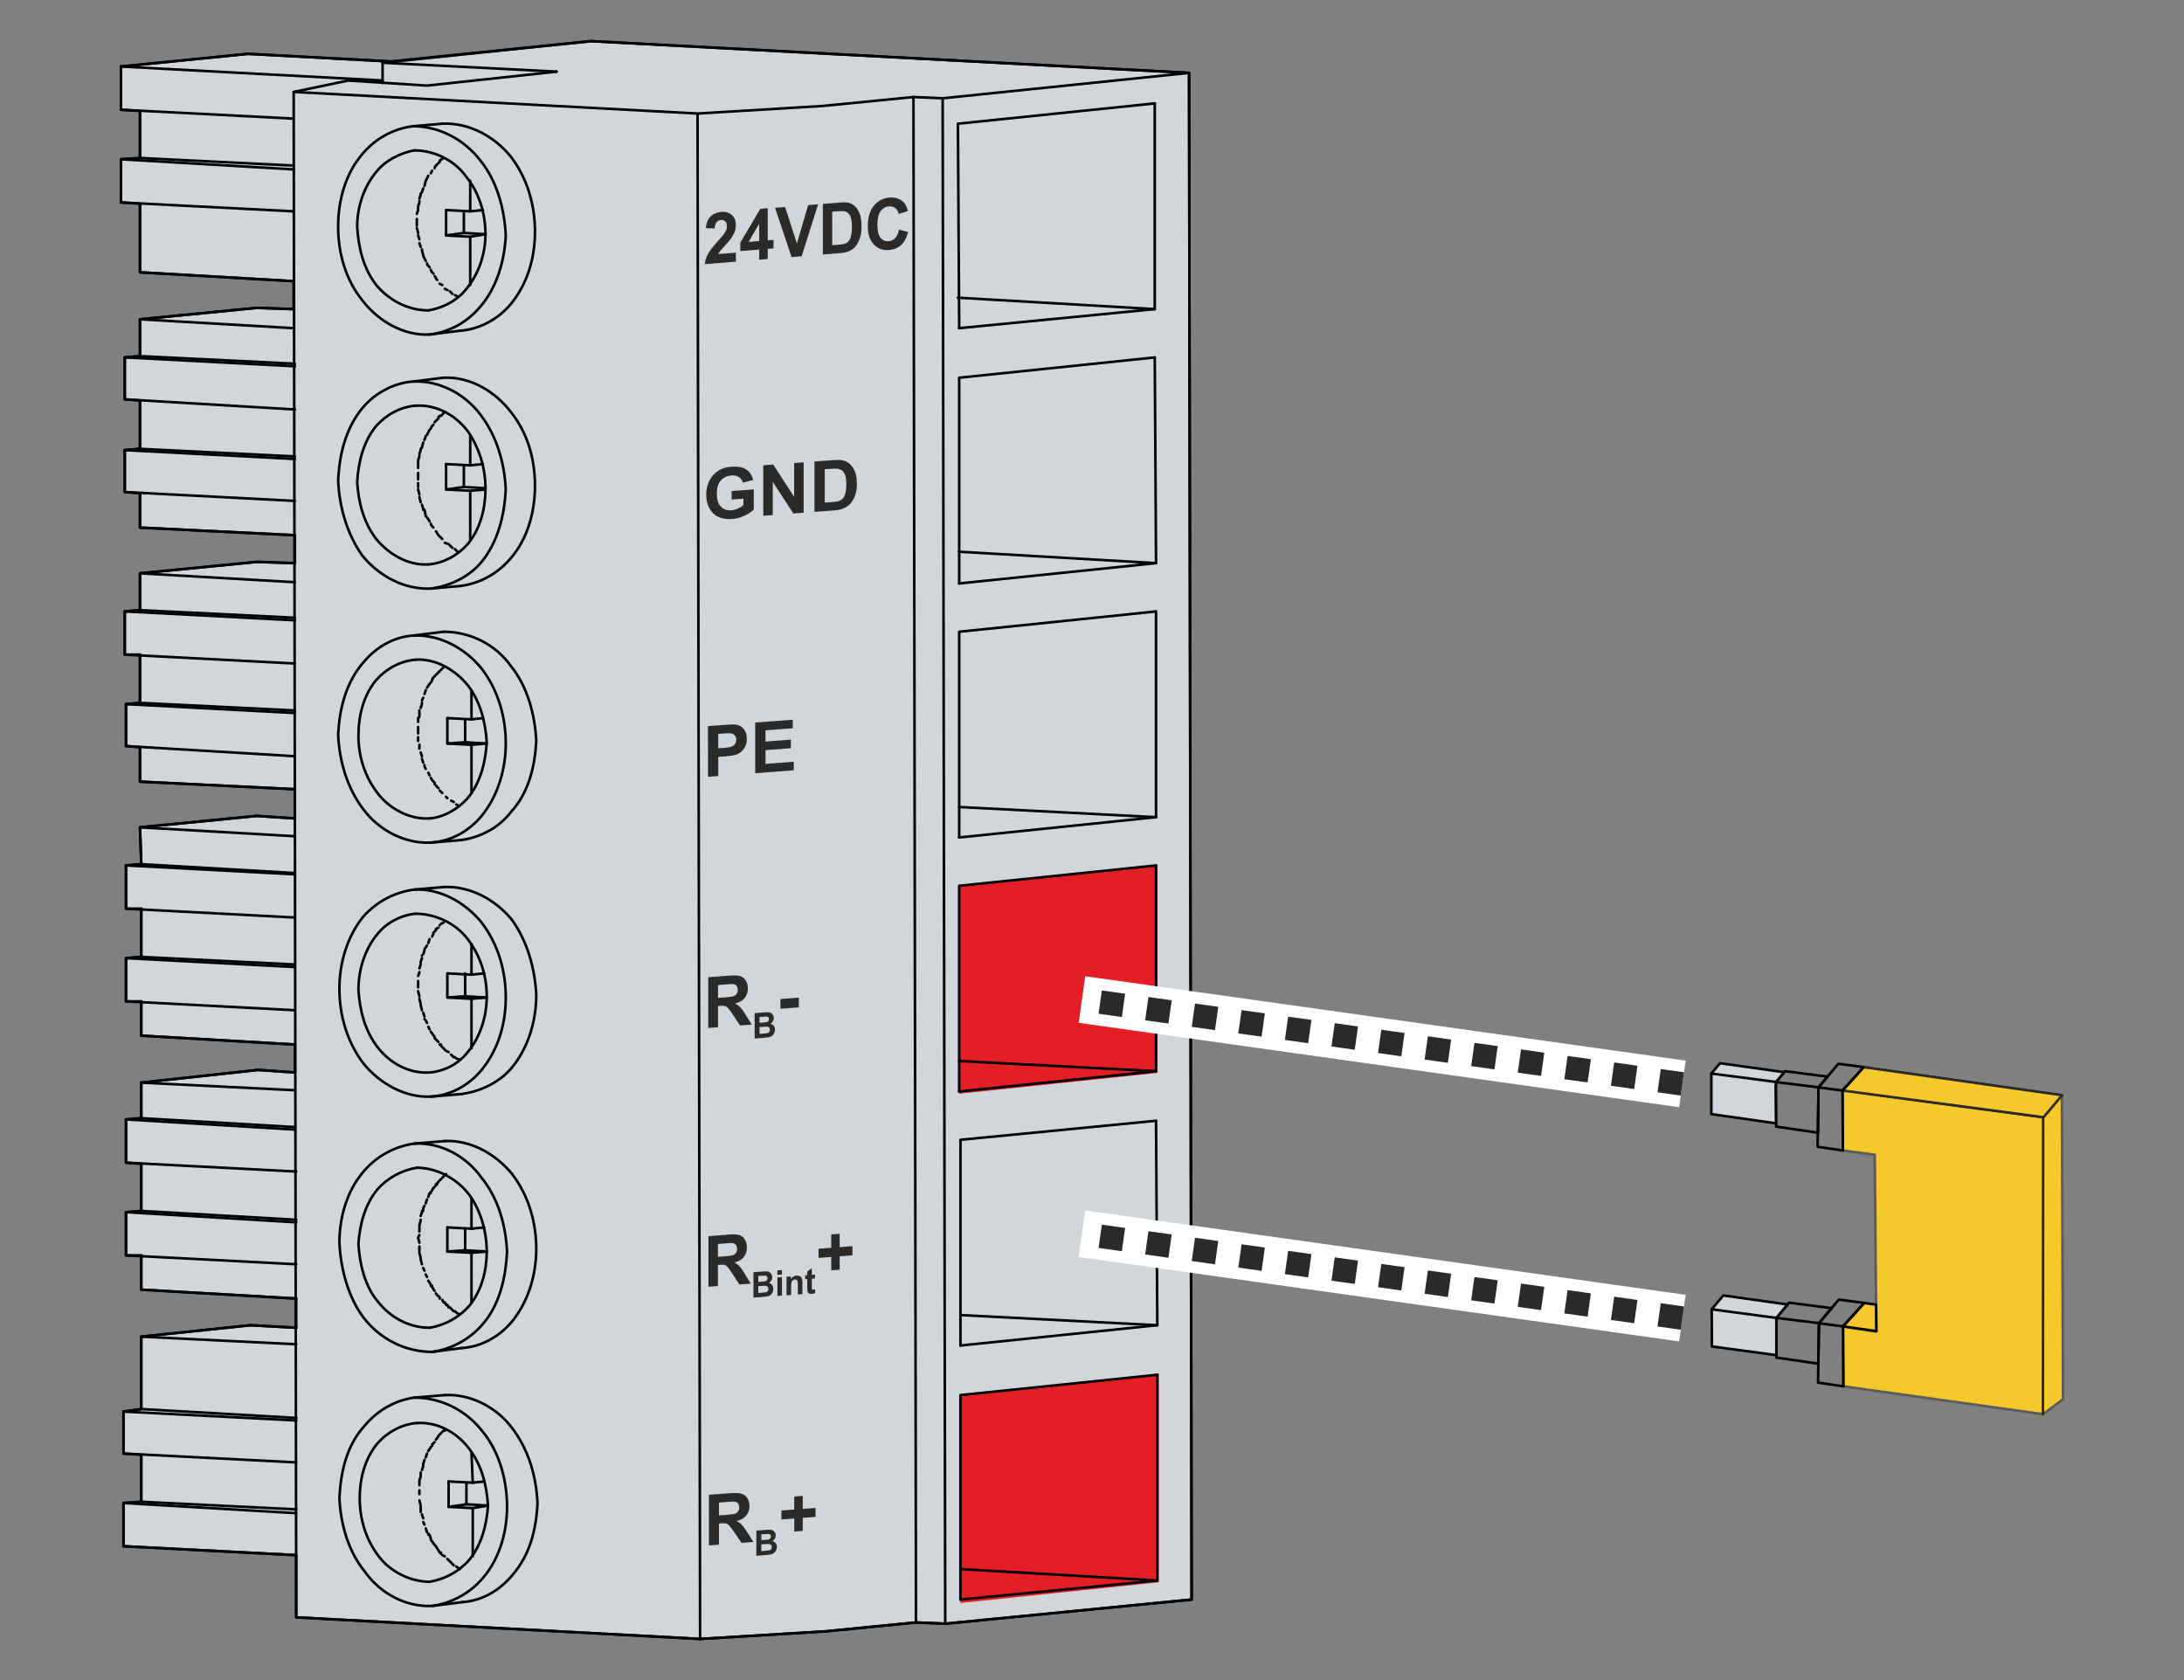 <?xml version="1.0" encoding="UTF-8"?>
<!DOCTYPE svg PUBLIC "-//W3C//DTD SVG 1.1//EN" "http://www.w3.org/Graphics/SVG/1.1/DTD/svg11.dtd">
<!-- Creator: Corel DESIGNER -->
<svg xmlns="http://www.w3.org/2000/svg" xml:space="preserve" width="65mm" height="50mm" version="1.1" style="shape-rendering:geometricPrecision; text-rendering:geometricPrecision; image-rendering:optimizeQuality; fill-rule:evenodd; clip-rule:evenodd"
viewBox="0 0 6500 5000"
 xmlns:xlink="http://www.w3.org/1999/xlink"
 xmlns:xodm="http://www.corel.com/coreldraw/odm/2003">
 <rect x="0" y="0" width="6500" height="5000" fill="#808080" stroke="none"/>
 <defs>
  <style type="text/css">
   <![CDATA[
    .str3 {stroke:white;stroke-width:139.99;stroke-linejoin:round;stroke-miterlimit:22.926}
    .str0 {stroke:black;stroke-width:7.62;stroke-linecap:round;stroke-linejoin:round;stroke-miterlimit:22.926}
    .str2 {stroke:#2B2A29;stroke-width:7.62;stroke-linecap:round;stroke-linejoin:round;stroke-miterlimit:22.926}
    .str1 {stroke:#5B5B5B;stroke-width:7.62;stroke-linecap:round;stroke-linejoin:round;stroke-miterlimit:22.926}
    .str4 {stroke:#2B2A29;stroke-width:69.99;stroke-linejoin:round;stroke-miterlimit:22.926;stroke-dasharray:69.99 69.99}
    .fil2 {fill:none}
    .fil5 {fill:#D1D6DA}
    .fil0 {fill:#D1D6DA}
    .fil1 {fill:#E31E24}
    .fil4 {fill:#F5C92B}
    .fil3 {fill:#2B2A29;fill-rule:nonzero}
   ]]>
  </style>
 </defs>
 <g id="Ebene_x0020_1">
  <g id="_2082563639296">
   <g>
    <g id="_2298493508320">
     <polygon id="_1924580000" class="fil0 str0" points="3546.45,4733.94 3538.89,216.92 3538.89,216.92 1758.55,122.42 1758.55,122.42 1161.31,182.9 1161.31,182.9 1161.31,182.9 737.96,160.22 737.96,160.22 737.96,160.22 359.96,198.02 359.96,198.02 359.96,198.02 359.96,326.53 359.96,326.53 359.96,326.53 416.67,330.32 416.67,330.32 416.67,330.32 416.67,470.18 416.67,470.18 416.67,470.18 359.96,473.96 359.96,473.96 359.96,473.96 359.96,602.47 359.96,602.47 359.96,602.47 416.67,606.25 416.67,606.25 416.67,606.25 416.67,810.37 416.67,810.37 416.67,810.37 874.04,836.83 874.04,836.83 874.04,836.83 874.04,919.98 874.04,919.98 874.04,919.98 764.41,916.21 764.41,916.21 416.67,950.23 416.67,950.23 416.67,950.23 416.67,1059.84 416.67,1059.84 416.67,1059.84 371.3,1063.63 371.3,1063.63 371.3,1063.63 371.3,1188.37 371.3,1188.37 371.3,1188.37 416.67,1192.14 416.67,1192.14 416.67,1192.14 416.67,1335.78 416.67,1335.78 416.67,1335.78 371.3,1339.57 371.3,1339.57 371.3,1339.57 371.3,1464.3 371.3,1464.3 371.3,1464.3 416.67,1468.08 416.67,1468.08 416.67,1468.08 416.67,1570.14 416.67,1570.14 877.82,1592.82 877.82,1592.82 877.82,1592.82 877.82,1675.98 877.82,1675.98 877.82,1675.98 764.41,1672.2 764.41,1672.2 416.67,1706.22 416.67,1706.22 416.67,1706.22 416.67,1815.84 416.67,1815.84 416.67,1815.84 371.3,1819.62 371.3,1819.62 371.3,1819.62 371.3,1948.13 371.3,1948.13 371.3,1948.13 416.67,1948.13 416.67,1948.13 416.67,1948.13 416.67,2091.78 416.67,2091.78 416.67,2091.78 375.08,2095.55 375.08,2095.55 375.08,2095.55 375.08,2220.29 375.08,2220.29 375.08,2220.29 416.67,2224.07 416.67,2224.07 416.67,2224.07 416.67,2326.13 416.67,2326.13 877.82,2348.8 877.82,2348.8 877.82,2348.8 877.82,2435.74 877.82,2435.74 877.82,2435.74 764.41,2428.19 764.41,2428.19 416.67,2462.21 416.67,2462.21 416.67,2462.21 420.44,2571.81 420.44,2571.81 420.44,2571.81 375.08,2575.59 375.08,2575.59 375.08,2575.59 375.08,2704.12 375.08,2704.12 375.08,2704.12 420.44,2704.12 420.44,2704.12 420.44,2704.12 420.44,2847.75 420.44,2847.75 420.44,2847.75 375.08,2851.53 375.08,2851.53 375.08,2851.53 375.08,2980.05 375.08,2980.05 375.08,2980.05 420.44,2980.05 420.44,2980.05 420.44,2980.05 420.44,3082.1 420.44,3082.1 877.82,3108.57 877.82,3108.57 877.82,3108.57 877.82,3191.73 877.82,3191.73 877.82,3191.73 768.2,3184.16 768.2,3184.16 420.44,3221.96 420.44,3221.96 420.44,3221.96 420.44,3327.81 420.44,3327.81 420.44,3327.81 375.08,3331.59 375.08,3331.59 375.08,3331.59 375.08,3460.1 375.08,3460.1 375.08,3460.1 420.44,3463.88 420.44,3463.88 420.44,3463.88 420.44,3603.74 420.44,3603.74 420.44,3603.74 375.08,3607.52 375.08,3607.52 375.08,3607.52 375.08,3736.04 375.08,3736.04 375.08,3736.04 420.44,3736.04 420.44,3736.04 420.44,3736.04 420.44,3838.1 420.44,3838.1 881.59,3864.55 881.59,3864.55 881.59,3864.55 881.59,3951.49 881.59,3951.49 881.59,3951.49 745.51,3943.94 745.51,3943.94 745.51,3943.94 420.44,3977.96 420.44,3977.96 420.44,3977.96 420.44,4193.41 420.44,4193.41 420.44,4193.41 367.53,4200.98 367.53,4200.98 367.53,4200.98 367.53,4325.71 367.53,4325.71 367.53,4325.71 420.44,4329.49 420.44,4329.49 420.44,4329.49 420.44,4469.35 420.44,4469.35 420.44,4469.35 367.53,4473.13 367.53,4473.13 367.53,4473.13 367.53,4601.65 367.53,4601.65 367.53,4601.65 881.59,4628.1 881.59,4628.1 881.59,4628.1 881.59,4813.32 881.59,4813.32 881.59,4813.32 2083.62,4877.58 2083.62,4877.58 2083.62,4877.58 2457.84,4854.9 2457.84,4854.9 2457.84,4854.9 2726.21,4828.45 2726.21,4828.45 2726.21,4828.45 2813.14,4832.22 2813.14,4832.22 2813.14,4832.22 3546.45,4760.41 3546.45,4760.41 3546.45,4760.41 "/>
     <polygon class="fil1" points="2854.71,2636.07 3444.76,2574.18 3444.76,3193.1 2854.71,3254.98 "/>
     <polygon class="fil1" points="2858.5,4151.82 3448.54,4089.93 3448.54,4708.85 2858.5,4770.73 "/>
     <path class="fil2 str0" d="M2858.5 4760.41l585.89 -56.71 0 -612.35m-2211.26 -3643.86c-41.58,7.57 -86.94,30.24 -113.4,64.26 -37.79,45.37 -56.69,105.84 -56.69,162.54 3.77,64.26 18.9,124.75 56.69,173.88 37.8,45.36 94.5,75.6 154.98,75.6m3.78 71.82c60.47,-7.57 113.39,-37.8 151.2,-83.16 49.13,-56.7 71.82,-136.08 75.6,-211.68 -3.78,-79.38 -26.47,-162.53 -75.6,-223.02 -49.14,-64.26 -124.75,-102.06 -200.34,-102.06m56.7 4403.63c56.7,-7.56 113.4,-37.79 151.2,-83.16 49.14,-56.69 71.81,-136.08 71.81,-211.67 0,-79.38 -22.67,-162.55 -71.81,-223.02 -49.14,-64.26 -124.74,-102.06 -204.12,-102.06m3.78 -1440.15c-41.58,3.77 -86.93,26.45 -113.4,60.47 -37.8,45.36 -56.7,105.84 -56.7,166.32 3.78,60.48 18.9,120.96 56.7,170.09 37.8,49.14 94.51,79.39 154.98,75.61m3.78 71.82c60.48,-3.78 113.4,-34.02 151.2,-79.39 49.14,-60.47 71.82,-136.08 71.82,-215.45 0,-79.38 -22.68,-158.76 -71.82,-223.02 -49.14,-60.47 -124.74,-102.06 -200.34,-98.27m7.56 1587.58c-45.36,3.77 -86.94,26.45 -117.18,60.47 -37.8,45.36 -52.92,105.84 -52.92,162.53 0,64.27 18.9,124.74 56.7,173.88 34.02,45.36 94.5,75.61 151.2,75.61m-41.58 -2744.24c-45.36,3.78 -86.93,26.47 -117.18,60.49 -37.79,45.35 -52.92,105.83 -52.92,166.31 0,60.48 18.9,120.96 56.7,170.1 34.02,45.36 94.51,79.38 154.98,75.59m3.78 71.82c60.48,-3.78 113.4,-34.01 151.2,-79.37 49.14,-60.49 71.82,-139.86 71.82,-215.46 0,-79.38 -22.68,-158.76 -71.82,-223.01 -49.14,-60.49 -124.74,-102.06 -204.12,-98.29m56.7 2131.88c56.7,-7.56 113.4,-37.8 151.2,-83.15 49.14,-56.71 68.04,-136.08 71.81,-215.46 -3.77,-79.38 -26.45,-158.76 -75.59,-219.24 -45.36,-64.26 -120.96,-105.83 -200.34,-102.06m3.78 -2196.13c-45.36,3.77 -86.93,26.45 -117.18,60.47 -37.79,45.36 -52.92,105.84 -56.69,166.32 3.77,60.48 18.9,120.96 56.69,170.1 37.8,45.36 94.5,79.38 154.98,75.6m7.56 71.82c56.69,-7.56 113.4,-34.02 151.2,-79.38 49.14,-60.48 68.04,-139.86 71.82,-215.46 -3.78,-79.37 -26.47,-158.76 -75.6,-223.02 -45.36,-60.47 -120.96,-102.05 -200.34,-98.27m11.34 2339.77c-45.36,7.56 -86.94,30.24 -117.18,64.26 -37.8,45.36 -52.92,105.84 -56.7,162.54 3.78,60.47 18.9,124.74 56.7,170.1 37.8,49.14 94.51,79.37 154.98,79.37m1576.22 -2974.8l582.12 -56.71 0 -612.35m-582.12 2184.82l585.9 -60.48 0 -612.35m-3020.17 2158.34l461.15 22.67m-514.06 200.35l514.06 26.45m-514.06 245.7l514.06 30.24m257.04 -4263.78l-778.67 -41.57m514.08 306.18l-514.08 -30.24m517.86 2887.86l-502.74 -30.23m506.51 306.17l-506.51 -30.24m502.74 -362.87l-457.38 -22.69m-49.14 -1882.39l506.52 26.45m-3.78 -389.33l-457.37 -26.46m461.15 139.85l-506.52 -26.45m2483.41 672.82l585.9 -60.47 -3.78 -612.35m-2559.01 1058.38l-502.74 -26.46m502.74 -362.87l-461.15 -26.46m461.15 139.86l-506.52 -26.46m506.52 1058.37l-502.74 -26.46m502.74 -362.87l-461.15 -26.45m461.15 139.85l-502.74 -26.47m763.55 -2388.91l517.86 26.46m1882.4 3.78l-733.31 75.59 -86.93 -3.77 -268.38 26.46 -374.21 22.68 -1202.02 -64.27m1202.02 64.27l7.56 4539.7m774.88 -873.17l585.89 -60.47 -3.78 -608.58m-585.9 -86.93l585.9 -60.49 0 -612.35m-635.03 -2283.08l7.56 4539.71"/>
     <path class="fil2 str0" d="M3444.39 3943.94l-585.89 -30.25m-1474.17 563.21l0 0m-11.35 -464.92c60.49,-3.78 113.41,-34.02 151.21,-79.39 49.14,-60.47 71.81,-139.85 71.81,-215.45 0,-79.38 -22.67,-158.76 -71.81,-223.02 -49.15,-60.47 -124.74,-102.06 -200.34,-98.28m52.92 1372.12c56.7,-3.78 109.62,-34.02 147.42,-79.37 52.91,-60.49 71.81,-136.08 75.59,-215.46 -3.78,-79.38 -26.45,-158.76 -75.59,-223.02 -45.37,-60.48 -120.96,-102.05 -200.34,-98.28m45.36 -2407.81c60.48,-7.57 113.4,-37.8 151.2,-83.16 49.14,-56.7 71.82,-136.08 71.82,-215.45 0,-79.39 -22.68,-158.77 -71.82,-219.25 -49.14,-64.26 -124.74,-105.83 -200.34,-102.06m52.91 1375.91c56.71,-7.56 113.41,-37.8 147.43,-83.17 52.92,-56.69 71.82,-136.08 75.59,-211.67 -3.77,-79.37 -26.45,-162.54 -75.59,-223.02 -45.37,-64.25 -120.96,-102.06 -200.34,-102.06m52.91 1375.89c56.71,-7.55 113.41,-34.02 151.21,-79.37 49.14,-60.49 71.81,-139.86 71.81,-215.47 -3.77,-79.37 -26.45,-158.75 -71.81,-223 -49.15,-60.49 -124.74,-102.06 -204.12,-98.29m49.14 -1655.6c56.69,-3.78 113.4,-34.02 151.2,-79.38 49.14,-60.48 71.82,-136.08 71.82,-215.46 0,-79.37 -22.68,-158.76 -71.82,-223.02 -49.14,-60.47 -124.74,-102.05 -204.12,-98.27m-895.85 3825.29l461.15 26.46m-461.15 249.48l461.15 22.67m-7.55 -3999.16l-457.37 -22.68m3.77 2857.63l457.38 26.45m3.77 275.94l-461.15 -26.46m457.38 -2521.21l-461.15 -22.69m461.15 298.63l-461.15 -22.69m0 756l461.15 22.67m0 -275.94l-461.15 -22.67m461.15 1054.59l-457.38 -22.68m457.38 -249.47l-457.38 -26.47m2298.21 -2283.07l7.56 4539.71m718.18 -124.75l-585.89 -34.02m582.11 -1481.74l-585.9 -30.23m582.12 -2237.73l-585.9 -34.02m589.68 1546.01l-585.9 -30.25m0 -759.76l585.9 34.02"/>
     <path class="fil2 str0" d="M1316.29 368.12l-86.94 7.55c-60.48,7.57 -113.39,37.8 -151.19,83.17 -49.14,56.69 -71.83,136.08 -71.83,215.45 0,79.38 22.69,158.76 71.83,219.24 49.13,64.26 124.73,105.84 200.33,102.06l90.72 -11.34m-49.14 139.85l-90.72 11.35c-56.7,3.78 -113.39,34.02 -151.19,79.37 -49.14,60.49 -68.04,136.08 -71.83,215.46 3.79,79.38 26.46,158.76 71.83,223.01 49.13,60.49 124.73,102.06 204.11,98.29l86.94 -7.56m-49.14 136.07l-90.72 11.34c-56.7,3.78 -109.62,34.02 -147.41,79.39 -52.92,60.47 -71.82,139.85 -75.61,215.45 3.79,79.38 26.46,158.76 75.61,223.02 45.35,60.47 120.95,102.06 200.33,98.27l90.71 -7.55m-52.91 139.84l-86.94 7.57c-60.48,7.55 -113.4,37.8 -151.19,79.37 -49.15,60.49 -71.82,139.86 -71.82,215.46 0,79.38 22.67,158.75 71.82,223.01 49.14,60.49 124.73,102.06 200.33,98.29l90.71 -7.57m-49.13 139.86l-90.72 7.56c-56.7,7.56 -113.4,37.8 -151.19,83.17 -49.15,56.69 -71.82,136.07 -71.82,211.67 3.78,79.37 26.45,162.54 71.82,223.02 49.14,64.25 124.73,102.05 204.11,102.05l86.93 -11.33m-49.13 139.85l-90.72 7.56c-56.7,7.57 -109.62,37.8 -147.42,83.16 -52.92,56.7 -71.81,136.08 -75.59,215.45 3.78,79.39 26.45,158.76 75.59,219.24 45.37,64.27 120.96,105.84 200.34,102.06l90.72 -11.34m-498.95 -3277.2l-506.52 -26.46 0 -124.73 45.37 -3.79 0 -143.64m858.04 -268.37c45.36,-7.56 86.94,-30.24 113.4,-64.26 37.79,-45.36 56.7,-105.84 56.7,-162.53 0,-60.49 -18.91,-124.75 -56.7,-170.1 -34.02,-49.15 -94.5,-79.39 -154.98,-79.39m45.36 2744.24c45.36,-3.79 86.94,-26.47 113.39,-60.49 37.81,-45.35 56.71,-105.83 56.71,-166.31 0,-60.48 -18.9,-120.96 -56.71,-170.1 -34.01,-45.36 -94.49,-75.59 -154.97,-75.59m41.58 1988.25c45.36,-7.57 86.94,-30.25 117.18,-64.26 37.8,-45.37 52.92,-105.84 56.7,-162.54 -3.78,-60.48 -18.9,-120.96 -56.7,-170.1 -37.8,-49.14 -94.5,-79.38 -154.98,-75.59m37.8 -1799.26c41.58,-3.77 83.16,-26.45 113.39,-60.47 37.81,-45.36 52.93,-105.84 56.71,-166.32 -3.78,-60.48 -18.9,-120.96 -56.71,-170.09 -37.79,-45.37 -94.49,-79.39 -154.97,-75.61m37.8 -283.49c45.36,-3.78 86.94,-26.47 117.17,-60.48 37.81,-45.36 52.93,-105.84 52.93,-166.32 0,-60.47 -18.91,-120.96 -52.93,-170.1 -37.79,-49.14 -94.49,-79.37 -154.97,-75.59m41.58 2744.22c45.36,-7.55 86.94,-30.23 117.18,-64.25 37.8,-45.36 52.92,-105.84 52.92,-162.54 0,-60.48 -18.9,-124.74 -52.92,-170.09 -37.8,-49.15 -98.28,-79.39 -154.98,-79.39m2196.14 -3167.59l-585.9 60.49 3.78 608.57m585.9 842.93l-585.9 60.47 0 612.36m-1716.08 -2245.29l0 -60.48 619.92 -64.26 1780.34 94.5 7.56 4543.49 -733.31 71.81 -86.93 -3.77 -268.37 26.45 -374.22 22.68 -1202.03 -64.26 -7.55 -4539.71 162.53 -34.02 234.36 15.13 385.56 -41.58 0 0m-774.9 4139.03l-514.06 -26.46 0 -124.73 52.91 -7.57 0 -215.45 325.07 -34.02 136.08 7.55m-461.15 378l0 139.86 -52.91 3.78 0 128.52 510.29 26.45m283.49 -4445.2l-423.35 -22.68 -378 37.8 0 128.51 514.08 26.47m0 275.94l-514.08 -26.47 0 -128.51 56.71 -3.78 0 -139.86m457.37 506.51l-457.37 -26.46 0 -204.12m464.92 2880.32l-506.51 -26.47 0 -128.51 45.36 -3.78 0 -105.85 347.76 -37.8 109.62 7.57m3.77 570.76l-506.51 -26.45 0 -128.52 45.36 -3.78 0 -139.86m461.15 400.67l-461.15 -26.45 0 -102.06m457.38 -2143.22l-461.15 -22.68 0 -102.06m457.37 -548.1l-109.63 -3.77 -347.74 34.02 0 109.61 -45.37 3.79 0 124.74 506.52 30.24m0 1031.92l-502.74 -30.24 0 -124.74 41.59 -3.77 0 -143.65m461.15 400.67l-461.15 -22.67 0 -102.06m461.15 -548.09l-113.41 -3.78 -347.74 34.02 0 109.62 -45.37 3.78 0 128.51 506.52 26.46m0 461.15l-113.41 -7.55 -347.74 34.02 3.77 109.6 -45.36 3.78 0 128.53 502.74 26.45m0 275.94l-502.74 -26.46 0 -128.52 45.36 -3.78 0 -143.63m457.38 404.45l-457.38 -26.47 0 -102.05m3016.39 -1916.42l-582.12 60.47 0 612.35m585.9 1598.91l-582.11 56.7 0 612.35m582.11 -1428.82l-585.9 60.49 0 612.35m589.68 842.92l-585.89 60.48 0 608.58"/>
     <path class="fil2 str0" d="M1399.45 848.17l0 -143.64 45.36 -7.55m-45.36 -158.76l0 90.72m-71.82 -3.78l0 75.59 71.82 3.78"/>
     <path class="fil2 str0" d="M1327.63 700.75l52.92 -7.56 0 -64.25m64.26 68.04l-64.26 -3.79"/>
     <path class="fil2 str0" d="M1437.25 625.16l-37.8 3.78 -71.82 -3.78 0 0m26.46 253.25l7.56 3.78m-22.69 -15.12l7.57 7.56m-22.68 -15.12l7.56 3.78m-22.68 -18.9l7.56 3.78m-22.68 -26.46c3.78,3.78 3.78,7.56 7.56,11.34m-18.9 -30.24c0,3.78 3.78,7.56 7.56,11.34m-18.9 -30.24c0,3.78 3.78,7.56 7.56,11.34m-18.9 -34.02l7.56 15.12m-11.34 -34.02c0,7.56 3.78,11.34 3.78,18.9m-11.34 -37.8l3.78 11.34m-7.56 -34.02l3.78 11.35m-7.56 -34.02l3.78 15.11m-3.78 -41.58l0 7.56 0 11.34m3.78 -45.35l-3.78 11.33m3.78 -18.9l0 3.78m0 -7.56l0 0 0 0m3.78 -11.34l-3.78 11.34m3.78 -15.12l0 0m3.78 -18.9l-3.78 11.35m3.78 -15.12l0 3.77m7.56 -18.89l-3.78 11.33m11.34 -34.01l0 0 -3.78 15.11m11.34 -30.23l-7.56 15.12m18.9 -30.24l0 0 -3.78 7.55m18.9 -26.45c-3.78,3.78 -7.56,7.55 -7.56,11.33m15.12 -18.9l-3.79 3.78m15.13 -15.11l-11.34 7.55"/>
     <path class="fil2 str0" d="M1399.45 1604.16l0 -143.64 45.36 -3.78m-45.36 -158.76l0 86.94m-71.82 -3.78l0 75.6 71.82 3.78"/>
     <path class="fil2 str0" d="M1327.63 1456.74l52.92 -7.56 0 -64.26m64.26 68.04l-64.26 -3.78"/>
     <path class="fil2 str0" d="M1437.25 1381.14l-37.8 3.78 -71.82 -3.78 0 0m26.46 253.25l7.56 7.57m-22.69 -18.9l7.57 7.56m-22.68 -15.12l11.34 3.78m-30.25 -26.46c3.79,3.78 7.57,7.55 11.35,11.34m-18.9 -22.68c3.78,3.78 3.78,7.56 7.55,11.34m-22.67 -34.02c0,3.78 3.78,7.55 7.56,11.34m-18.9 -30.24l7.56 11.34m-15.12 -34.02l3.78 18.9 0 0m-11.34 -34.02c0,3.78 3.78,7.56 3.78,15.12m-11.34 -37.79l3.78 15.11m-7.56 -37.8l3.78 15.12m-3.78 -34.02l0 11.34m0 -22.68l0 0m0 -18.9l0 7.56 0 7.56m0 -41.58l0 11.35m0 -18.91l0 3.79m0 -3.79l0 0 0 -3.78m3.78 -11.33l-3.78 11.33m3.78 -15.12l0 0m3.78 -15.11l-3.78 11.33m7.56 -18.9l-3.78 3.78m7.56 -18.9l-3.78 15.12m11.34 -34.02l-3.78 11.35m15.12 -30.25l0 0 -7.56 15.12m18.9 -30.24c-3.78,3.78 -7.56,7.57 -7.56,11.35m22.67 -30.25c-3.77,3.78 -7.55,7.57 -11.33,11.35m15.12 -18.9l-3.79 3.78m15.13 -11.35l-7.56 7.57m11.34 -11.35l-3.78 0"/>
     <path class="fil2 str0" d="M1403.23 2360.15l0 -143.64 45.36 -3.78m-45.36 -158.76l0 86.94m-71.82 -3.78l0 75.6 71.82 3.78"/>
     <path class="fil2 str0" d="M1331.41 2212.73l52.92 -3.78 0 -68.04m64.26 71.82l-64.26 -3.78"/>
     <path class="fil2 str0" d="M1437.25 2137.13l-34.02 3.78 -71.82 -3.78 0 0m26.46 257.04l7.56 3.78m-22.68 -15.13l7.56 3.79m-22.68 -15.12l3.78 3.78m-22.68 -22.68c3.78,3.78 7.56,7.56 7.56,7.56m-18.9 -22.68c3.78,3.78 3.78,7.56 7.55,7.56m-11.33 -11.35l0 0m-11.34 -18.9c3.78,7.57 7.56,11.35 11.34,15.13m-18.9 -30.24l3.78 7.56m-15.12 -26.47l3.78 7.57m-3.78 -11.34l0 0m-7.56 -18.9l3.78 11.34m-7.56 -30.24l3.78 11.34m-7.56 -34.02l0 11.34m-3.78 -34.01l0 11.33m0 -41.58l0 7.56 0 11.34m0 -45.36l0 11.34m3.78 -15.12l-3.78 3.78m3.78 -7.56l0 0 0 0m0 -15.12l0 11.35m7.56 -30.25l-3.78 11.35m3.78 -15.12l0 0m3.78 -15.13l-3.78 7.56m11.34 -30.24l-3.78 11.34m15.12 -30.24l0 0 -7.56 11.34m18.9 -30.24c-3.78,3.79 -3.78,11.34 -7.56,15.12m26.46 -34.02c-3.79,3.78 -11.34,11.34 -15.12,15.12m26.46 -26.45l-7.56 7.55"/>
     <path class="fil2 str0" d="M1403.23 3119.91l0 -147.42 45.36 -3.78m-45.36 -158.76l0 90.72m-71.82 -3.78l0 71.82 71.82 3.78"/>
     <path class="fil2 str0" d="M1331.41 2968.71l52.92 -3.78 0 -68.04m64.26 71.82l-64.26 -3.78"/>
     <path class="fil2 str0" d="M1441.02 2896.89l-37.79 3.78 -71.82 -3.78 0 0m26.46 253.25l11.34 3.79m-15.12 -7.56l0 0 0 0m-11.34 -7.56l7.56 7.56m-22.68 -18.9l7.56 3.77m-15.12 -11.33l3.78 3.78m-11.34 -11.34l7.56 7.56m-11.34 -11.34l3.78 0m-18.9 -18.9c3.78,3.78 7.56,7.55 11.33,11.33m-22.67 -30.23c3.78,3.78 7.56,11.33 11.34,15.12m-18.9 -30.24l3.78 7.55m-11.34 -26.45l3.78 7.56m-7.56 -11.34l0 0m-3.78 -18.91l3.78 11.35m-11.34 -34.02l3.78 15.12m-7.56 -34.02l3.78 15.12m-7.56 -37.8l3.78 15.12m-3.78 -45.36l0 7.56 0 11.34m3.78 -45.36l-3.78 11.34m7.56 -34.02l-3.78 11.34m3.78 -15.12l0 0m3.78 -15.12l-3.78 11.34m3.78 -18.9l0 0m7.56 -15.12l-3.78 11.35m11.34 -26.47l-7.56 11.34m15.12 -30.24l0 0 -3.78 11.35m15.12 -26.47l-3.78 7.57m7.56 -15.12l-3.78 3.77m7.56 -7.56l-3.78 3.79m11.33 -11.35c-3.77,0 -3.77,3.78 -7.55,3.78m11.34 -11.33l0 0m11.34 -7.57l-7.56 3.78"/>
     <path class="fil2 str0" d="M1403.23 3875.9l0 -147.43 45.36 -3.77m-45.36 -158.76l0 90.72m-71.82 -3.78l0 71.82 71.82 3.77"/>
     <path class="fil2 str0" d="M1331.41 3724.7l52.92 -3.78 0 -64.26m64.26 68.04l-64.26 -3.78"/>
     <path class="fil2 str0" d="M1441.02 3652.88l-37.79 3.78 -71.82 -3.78 0 0m22.68 249.47c3.78,3.79 7.56,7.57 11.34,7.57m-22.68 -15.12l7.56 7.55m-11.35 -11.33l3.79 3.78 0 0m-11.34 -11.35l3.78 7.57m-11.34 -15.12c0,3.77 3.78,3.77 3.78,7.55m-11.34 -15.11l3.78 7.56m-11.34 -15.12l0 3.77m-11.34 -15.12c3.78,3.79 3.78,7.57 7.55,7.57m-18.89 -26.47c3.78,3.79 3.78,7.57 7.56,11.35m-11.34 -15.12l3.78 0m-11.34 -15.13l7.56 11.35 0 0m-15.12 -30.24l3.78 7.56m-11.34 -26.46l3.78 7.56m-11.34 -34.02l3.78 15.11m-7.56 -34.02l3.78 15.12m-3.78 -34.02l0 15.13m0 -49.15l-3.78 7.57 3.78 15.12m0 -45.36c0,7.56 0,15.12 0,11.34 0,0 0,0 0,-3.78m3.78 -30.24c0,7.56 -3.78,11.33 -3.78,18.9m7.56 -41.58l-3.78 11.34m7.56 -15.12l-3.78 0m3.78 -3.78l0 0m3.78 -11.33l-3.78 7.55m11.34 -26.46l-3.78 11.34m11.34 -30.24l-3.78 11.34m7.56 -15.12l0 3.78m11.34 -18.9c-3.78,3.78 -7.56,7.56 -7.56,11.34m11.34 -18.9l0 3.78m7.55 -11.34c0,0 -3.77,3.79 -3.77,7.56m11.34 -15.12l-3.78 3.78m11.34 -11.33l-3.78 3.77m11.34 -11.34l-3.78 3.78"/>
     <path class="fil2 str0" d="M1407 4631.88l0 -143.63 45.37 -7.56m-49.14 -158.77l3.77 90.73m-71.81 -3.79l0 75.61 71.81 3.78"/>
     <path class="fil2 str0" d="M1335.19 4484.47l52.92 -7.57 0 -64.25m64.26 68.04l-64.26 -3.79"/>
     <path class="fil2 str0" d="M1441.02 4408.86l-34.02 3.79 -71.81 -3.79 0 0m22.68 253.26l11.34 7.56m-26.46 -18.9l7.56 7.57m-18.9 -18.9l11.34 11.33 0 0m-26.46 -22.68l7.56 3.78m-11.34 -11.33l0 3.78m-15.12 -22.68c3.78,7.56 7.55,11.33 11.34,18.9m-26.46 -37.81c3.78,3.79 7.56,11.34 11.34,15.12m-15.12 -30.23l3.78 11.33 0 0m-7.56 -15.12l0 3.79m-7.56 -18.9l3.78 11.33m-11.34 -30.24l3.78 7.57m-7.56 -30.24l3.78 11.34m-7.56 -34.02l0 15.12m-3.78 -34.02l3.78 15.12m-3.78 -45.36l0 7.55 0 3.79m0 -37.81l0 11.35m3.78 -34.02c0,7.56 0,11.34 -3.78,18.9m3.78 -22.68l0 0m7.56 -18.9l-3.78 11.34m3.78 -15.12l0 3.78m3.78 -18.9l-3.78 11.33m11.34 -30.23l-3.78 11.34m15.12 -30.24l-7.56 11.34m11.34 -18.9l0 3.78m7.56 -11.34l0 0 -7.56 7.56m15.12 -18.9l-3.78 3.78m7.55 -11.34c0,3.78 -3.77,3.78 -3.77,7.56m11.34 -15.12l-3.78 3.79m11.34 -11.35l-3.78 3.78m7.56 -7.56l0 3.78"/>
     <path class="fil3" d="M2190.07 751.88c0,8.92 0,17.84 0,26.74 -30.79,2.5 -61.63,5.02 -92.35,7.52 0.93,-10.26 3.95,-20.12 8.94,-29.6 4.94,-9.48 14.85,-22.38 29.61,-38.61 11.88,-13.1 19.17,-21.9 21.86,-26.48 3.62,-6.21 5.46,-12.28 5.46,-18.15 0,-6.45 -1.61,-11.23 -4.79,-14.47 -3.12,-3.18 -7.46,-4.56 -13,-4.12 -5.5,0.45 -9.91,2.61 -13.18,6.53 -3.23,3.86 -5.1,10.07 -5.58,18.56 -8.8,-0.23 -17.6,-0.48 -26.34,-0.74 1.58,-16.04 6.48,-27.88 14.74,-35.48 8.25,-7.59 18.59,-11.9 30.97,-12.9 13.59,-1.1 24.29,2.06 32.06,9.45 7.77,7.4 11.66,17.05 11.66,29.02 0,6.8 -1.18,13.34 -3.4,19.69 -2.2,6.31 -5.78,12.98 -10.62,20.17 -3.17,4.7 -8.89,11.61 -17.24,20.69 -8.34,9.04 -13.6,15.06 -15.86,18 -2.24,2.91 -4,5.75 -5.41,8.45 17.49,-1.41 34.98,-2.84 52.47,-4.27zm69.4 21.09c0,-10.1 0,-20.2 0,-30.3 -18.76,1.52 -37.47,3.04 -56.17,4.56 0,-8.36 0,-16.74 0,-25.15 9.9,-16.77 19.92,-33.57 29.82,-50.33 9.89,-16.77 19.8,-33.55 29.75,-50.35 7.35,-0.59 14.75,-1.2 22.16,-1.81 0,15.96 0,31.92 0,47.87 0,15.94 0,31.91 0,47.86 5.71,-0.47 11.42,-0.92 17.13,-1.39 0,8.43 0,16.85 0,25.26 -5.71,0.46 -11.42,0.93 -17.13,1.39 0,10.11 0,20.2 0,30.31 -8.56,0.7 -17.06,1.39 -25.56,2.08zm0 -55.57c0,-8.56 0,-17.14 0,-25.72 0,-8.57 0,-17.14 0,-25.73 -5.28,9.01 -10.48,18.04 -15.72,27.02 -5.25,9.01 -10.51,18.01 -15.73,26.99 10.45,-0.85 20.94,-1.7 31.45,-2.56zm96.42 47.72c-8.26,-24.43 -16.43,-48.91 -24.64,-73.32 -8.24,-24.44 -16.46,-48.88 -24.66,-73.32 10.01,-0.82 20.04,-1.64 30.12,-2.46 5.82,18.13 11.66,36.24 17.48,54.33 5.83,18.11 11.65,36.22 17.49,54.34 5.59,-19.05 11.19,-38.09 16.76,-57.14 5.58,-19.03 11.17,-38.05 16.76,-57.11 9.84,-0.8 19.73,-1.61 29.63,-2.42 -8.2,25.79 -16.38,51.57 -24.47,77.34 -8.11,25.76 -16.39,51.55 -24.53,77.32 -10.02,0.82 -20.03,1.62 -29.94,2.44zm92.97 -158.24c16.88,-1.39 33.76,-2.77 50.69,-4.13 11.42,-0.93 20.17,-0.68 26.11,0.74 8.07,1.93 14.98,6.03 20.71,12.2 5.73,6.19 10.24,13.95 13.23,23.33 3.01,9.35 4.5,21.13 4.5,35.24 0,12.41 -1.45,23.21 -4.25,32.39 -3.44,11.27 -8.39,20.54 -14.75,27.83 -4.87,5.54 -11.36,10.1 -19.5,13.61 -6.12,2.65 -14.33,4.38 -24.59,5.21 -17.41,1.41 -34.72,2.83 -52.1,4.24 0,-25.11 0.02,-50.23 0,-75.33 -0.01,-25.11 -0.05,-50.22 -0.05,-75.33zm27.86 23.18c0,16.63 0.04,33.25 0.06,49.87 0.02,16.61 0,33.24 0,49.86 6.81,-0.55 13.68,-1.11 20.6,-1.67 7.76,-0.62 13.28,-1.58 16.75,-2.8 4.49,-1.59 8.19,-3.99 11.17,-7.18 2.97,-3.19 5.39,-8.25 7.22,-15.1 1.86,-6.89 2.86,-16.2 2.86,-27.85 0,-11.65 -1.01,-20.48 -2.86,-26.57 -1.84,-6.06 -4.49,-10.72 -7.83,-13.94 -3.32,-3.2 -7.66,-5.22 -12.81,-6.04 -3.82,-0.61 -11.47,-0.5 -22.71,0.4 -4.18,0.34 -8.31,0.68 -12.45,1.02zm199.03 53.45c9,2.29 17.99,4.57 26.98,6.85 -4.15,16.93 -11.05,29.82 -20.65,38.66 -9.57,8.82 -21.81,13.81 -36.56,15 -18.28,1.48 -33.35,-4.09 -45.11,-16.82 -5.89,-6.36 -10.38,-14.09 -13.3,-23.19 -2.91,-9.1 -4.38,-19.6 -4.38,-31.48 0,-12.55 1.54,-23.82 4.44,-33.77 2.91,-9.99 7.34,-18.74 13.24,-26.14 11.82,-14.86 27.45,-23.09 46.76,-24.66 16.88,-1.37 30.51,3.04 41.04,13.04 6.28,5.97 10.98,14.85 14.08,26.67 -9.17,3.14 -18.33,6.26 -27.44,9.38 -1.63,-7.62 -5.05,-13.53 -10.21,-17.62 -5.2,-4.12 -11.48,-5.84 -18.8,-5.24 -10.27,0.83 -18.59,5.52 -24.96,14.05 -6.37,8.53 -9.57,21.76 -9.55,39.7 0.03,9.52 0.86,17.61 2.38,24.26 1.52,6.64 3.93,11.88 7.04,15.64 6.29,7.59 14.47,10.94 24.48,10.12 7.4,-0.59 13.76,-3.68 19.05,-9.25 5.32,-5.6 9.17,-13.97 11.47,-25.2z"/>
     <path class="fil3" d="M2177.55 1486.77c0,-8.46 0,-16.94 0,-25.41 21.94,-1.64 43.87,-3.26 65.81,-4.9 0,10 0,20.01 0,29.99 0,10.01 0,20 0,29.97 -6.31,6.66 -15.55,12.79 -27.72,18.42 -12.15,5.61 -24.53,8.86 -37.03,9.79 -15.8,1.18 -29.59,-1.03 -41.41,-6.78 -11.77,-5.73 -20.54,-14.57 -26.51,-26.39 -2.98,-5.91 -5.19,-12.21 -6.65,-18.8 -1.45,-6.57 -2.19,-13.5 -2.19,-20.74 0,-7.83 0.87,-15.32 2.46,-22.39 1.59,-7.09 4.12,-13.82 7.45,-20.17 6.62,-12.67 16.29,-22.76 29.03,-30.22 9.72,-5.7 21.74,-9.14 36.23,-10.19 18.87,-1.38 33.57,1.49 44.07,8.53 10.56,7.1 17.35,17.37 20.41,31 -10.17,2.66 -20.34,5.31 -30.44,7.95 -2.13,-7.24 -6.18,-12.82 -12.04,-16.65 -5.89,-3.86 -13.16,-5.41 -22,-4.77 -13.36,0.98 -23.99,5.98 -31.85,14.98 -7.88,9.02 -11.82,21.8 -11.82,38.37 0,8.94 1,16.71 2.92,23.26 1.93,6.56 5.07,11.94 9.04,16.08 7.98,8.33 18.41,12.03 31.37,11.07 6.45,-0.48 12.84,-2.24 19.29,-5.2 6.44,-2.94 11.89,-6.41 16.55,-10.32 0,-6.34 0,-12.72 0,-19.09 -11.71,0.87 -23.34,1.74 -34.97,2.61zm94.13 48.15c0,-25.02 0,-50.07 0,-75.1 0,-25.03 0,-50.04 0,-75.09 9.83,-0.73 19.67,-1.45 29.58,-2.19 10.37,16.01 20.77,32.03 31.11,48.01 10.33,15.98 20.74,31.98 31.11,47.98 0,-16.77 0,-33.52 0,-50.29 0,-16.73 0.06,-33.51 0.06,-50.28 9.38,-0.69 18.82,-1.38 28.26,-2.08 0,25.01 0,50.02 0,75 0,25.02 0,50.03 0,75.02 -10.24,0.77 -20.41,1.53 -30.59,2.31 -10.23,-15.7 -20.54,-31.37 -30.7,-47.05 -10.17,-15.69 -20.34,-31.37 -30.59,-47.08 0,16.47 0,32.91 0,49.36 0,16.47 0,32.89 0,49.35 -9.44,0.71 -18.87,1.43 -28.24,2.13zm152.35 -161.42c18.48,-1.37 37.03,-2.75 55.51,-4.1 12.48,-0.93 22.08,-0.69 28.64,0.74 8.72,1.92 16.34,6 22.61,12.13 6.28,6.16 11.14,13.87 14.42,23.21 3.29,9.31 4.93,21.03 4.93,35.02 0,12.36 -1.59,23.11 -4.66,32.24 -3.76,11.22 -9.07,20.39 -16.09,27.69 -5.26,5.48 -12.36,10.07 -21.33,13.58 -6.71,2.62 -15.63,4.31 -26.86,5.15 -19.01,1.42 -38.09,2.87 -57.17,4.32 0,-24.99 0,-49.99 0,-75 0,-24.98 0,-49.97 0,-74.98zm30.59 23.07c0,16.55 0,33.12 0,49.63 0,16.53 0,33.1 0,49.63 7.5,-0.56 15.01,-1.13 22.52,-1.68 8.51,-0.64 14.63,-1.61 18.35,-2.8 4.97,-1.6 9.02,-4.02 12.24,-7.16 3.28,-3.19 5.93,-8.2 7.97,-15.04 2.06,-6.84 3.09,-16.13 3.06,-27.71 -0.03,-11.55 -1.1,-20.34 -3.13,-26.39 -2.02,-6.06 -4.85,-10.67 -8.57,-13.89 -3.65,-3.17 -8.33,-5.19 -14.02,-6.01 -4.19,-0.61 -12.51,-0.49 -24.8,0.41 -4.57,0.34 -9.11,0.68 -13.62,1.01z"/>
     <path class="fil3" d="M2107.1 2311.81c0,-25.14 0.02,-50.3 0,-75.41 -0.03,-25.13 -0.07,-50.28 -0.07,-75.43 16.28,-1.23 32.65,-2.46 48.91,-3.69 18.48,-1.39 30.59,-1.56 36.24,-0.49 8.62,1.62 15.91,5.96 21.73,13.12 5.8,7.11 8.71,16.72 8.71,28.72 0,9.26 -1.69,17.15 -5.05,23.74 -3.34,6.53 -7.59,11.83 -12.77,15.84 -5.11,3.96 -10.42,6.82 -15.76,8.33 -7.21,2.04 -17.82,3.51 -31.56,4.55 -6.65,0.49 -13.23,1.01 -19.82,1.51 0,9.5 0,18.98 0,28.44 0,9.49 0,18.96 0,28.44 -10.23,0.78 -20.41,1.55 -30.56,2.33zm30.5 -127.68c0,7.17 0,14.34 0,21.5 0,7.16 0,14.33 0,21.48 5.58,-0.42 11.12,-0.84 16.68,-1.26 11.97,-0.9 19.93,-2.34 23.93,-4.2 4.1,-1.9 7.31,-4.58 9.58,-8.16 2.25,-3.55 3.45,-7.52 3.45,-12.01 0,-5.54 -1.66,-9.93 -4.85,-13.27 -3.19,-3.33 -7.32,-5.28 -12.23,-5.81 -3.65,-0.39 -10.92,-0.21 -21.86,0.62 -4.93,0.36 -9.78,0.75 -14.7,1.11zm110.08 117.01c0,-25.12 0,-50.27 0,-75.39 0,-25.13 0,-50.26 0,-75.41 37.23,-2.82 74.51,-5.64 111.74,-8.46 0,8.5 0,16.99 0,25.47 -27.05,2.04 -54.17,4.1 -81.16,6.14 0,11.18 0,22.34 0,33.5 25.13,-1.91 50.32,-3.82 75.44,-5.72 0,8.51 0,17 0,25.49 -25.12,1.91 -50.24,3.82 -75.38,5.72 0,6.81 0,13.64 0,20.45 0,6.79 0,13.6 0,20.4 27.99,-2.12 55.98,-4.25 84.03,-6.38 0,8.49 0,16.98 0,25.48 -38.23,2.9 -76.45,5.81 -114.67,8.71z"/>
     <path class="fil3" d="M2107.86 3059.28c0,-25.12 0,-50.29 0,-75.42 0,-25.12 0,-50.28 0,-75.45 20.35,-1.62 40.77,-3.25 61.2,-4.89 15.45,-1.23 26.64,-0.71 33.62,1.42 7.02,2.15 12.62,6.51 16.8,13.11 4.2,6.63 6.3,14.4 6.3,23.33 0,11.35 -3.16,20.97 -9.48,28.84 -6.35,7.89 -15.86,13.27 -28.48,16.19 6.31,3.34 11.46,7.17 15.53,11.44 4.09,4.28 9.6,12.07 16.53,23.25 5.81,9.39 11.73,18.75 17.6,28.12 -11.64,0.9 -23.24,1.8 -34.86,2.7 -6.98,-10.45 -13.88,-20.95 -20.86,-31.37 -7.45,-11.13 -12.63,-18.09 -15.39,-20.92 -2.76,-2.81 -5.7,-4.7 -8.78,-5.57 -3.11,-0.88 -8.01,-1.05 -14.73,-0.53 -1.95,0.16 -3.92,0.32 -5.89,0.47 0,10.51 0,21.01 0,31.51 0,10.51 0,21.01 0,31.51 -9.73,0.76 -19.44,1.51 -29.11,2.26zm29.11 -89.31c7.15,-0.58 14.34,-1.15 21.51,-1.71 13.97,-1.1 22.69,-2.4 26.19,-3.92 3.42,-1.48 6.19,-3.89 8.14,-7.05 1.97,-3.18 2.96,-7.04 2.96,-11.58 0,-5.09 -1.32,-9.08 -3.91,-12.02 -2.55,-2.93 -6.22,-4.67 -10.91,-5.06 -2.4,-0.2 -9.51,0.24 -21.27,1.17 -7.58,0.6 -15.16,1.21 -22.71,1.82 0,12.78 0,25.56 0,38.35zm185.82 32.26c0,-9.64 0,-19.32 0,-28.96 18.16,-1.42 36.4,-2.86 54.68,-4.3 0,9.65 0,19.34 0,28.99 -18.28,1.43 -36.52,2.85 -54.68,4.27zm-76.87 12.98c9.63,-0.76 19.25,-1.52 28.88,-2.26 5.73,-0.44 9.99,-0.55 12.81,-0.27 2.79,0.27 5.33,1.12 7.56,2.53 2.23,1.39 4.07,3.37 5.54,5.87 1.47,2.51 2.23,5.4 2.23,8.68 0,3.53 -0.92,6.84 -2.72,9.92 -1.83,3.1 -4.29,5.48 -7.44,7.21 4.42,1.02 7.81,3.03 10.16,6.08 2.36,3.07 3.53,6.8 3.53,11.17 0,3.47 -0.76,6.86 -2.29,10.24 -1.53,3.36 -3.63,6.14 -6.28,8.29 -2.64,2.13 -5.91,3.6 -9.81,4.35 -2.39,0.46 -8.28,1.1 -17.58,1.84 -8.19,0.64 -16.39,1.26 -24.59,1.89 0,-12.57 0,-25.16 0,-37.74 0,-12.59 0,-25.19 0,-37.8zm14.61 11.42c0,5.81 0,11.61 0,17.41 3.18,-0.25 6.38,-0.49 9.54,-0.74 5.7,-0.43 9.2,-0.83 10.6,-1.1 2.47,-0.49 4.47,-1.52 5.88,-3.12 1.43,-1.61 2.13,-3.63 2.13,-6.05 0,-2.34 -0.64,-4.18 -1.86,-5.54 -1.22,-1.37 -3.06,-2.11 -5.47,-2.22 -1.43,-0.06 -5.58,0.2 -12.43,0.71 -2.8,0.21 -5.61,0.43 -8.39,0.65zm0 29.98c0,6.77 0,13.52 0,20.27 4.5,-0.35 9.02,-0.7 13.51,-1.04 5.26,-0.4 8.6,-0.84 10.04,-1.24 2.14,-0.61 3.93,-1.73 5.27,-3.43 1.37,-1.73 2.06,-3.9 2.06,-6.59 0,-2.31 -0.52,-4.18 -1.57,-5.68 -1.04,-1.49 -2.58,-2.57 -4.56,-3.12 -1.98,-0.56 -6.3,-0.58 -12.96,-0.08 -3.93,0.3 -7.87,0.61 -11.79,0.91z"/>
     <path class="fil3" d="M2108.51 3829.41c0,-25.06 0,-50.13 0,-75.18 0,-25.05 0,-50.14 0,-75.22 19.66,-1.59 39.46,-3.19 59.25,-4.78 14.96,-1.2 25.83,-0.66 32.61,1.47 6.84,2.17 12.28,6.54 16.36,13.16 4.08,6.61 6.17,14.39 6.17,23.31 0,11.37 -3.11,20.99 -9.26,28.83 -6.17,7.86 -15.38,13.21 -27.67,16.07 6.08,3.37 11.12,7.23 15.07,11.51 3.97,4.3 9.29,12.09 16.08,23.33 5.67,9.41 11.43,18.82 17.18,28.21 -11.36,0.85 -22.67,1.67 -33.93,2.52 -6.78,-10.52 -13.51,-21.03 -20.27,-31.47 -7.24,-11.17 -12.28,-18.12 -15,-20.98 -2.66,-2.8 -5.53,-4.72 -8.49,-5.61 -2.98,-0.89 -7.71,-1.05 -14.26,-0.56 -1.88,0.14 -3.81,0.28 -5.7,0.43 0,10.49 0,20.97 0,31.44 0,10.48 0,20.95 0,31.45 -9.43,0.69 -18.81,1.38 -28.14,2.07zm28.14 -88.94c6.9,-0.53 13.88,-1.08 20.83,-1.62 13.56,-1.05 22.02,-2.34 25.4,-3.84 3.33,-1.48 6.02,-3.83 7.93,-7 1.9,-3.15 2.87,-7.04 2.87,-11.59 0,-5.08 -1.3,-9.06 -3.82,-12 -2.48,-2.93 -6.03,-4.68 -10.62,-5.08 -2.25,-0.19 -9.18,0.21 -20.61,1.11 -7.33,0.57 -14.7,1.17 -21.98,1.75 0,12.77 0,25.53 0,38.27zm337.25 40.03c0,-13.24 0,-26.47 0,-39.73 -12.59,0.96 -25.14,1.91 -37.66,2.87 0,-9.07 0,-18.14 0,-27.25 12.52,-0.97 25.07,-1.94 37.66,-2.92 0,-13.25 0,-26.49 0,-39.75 8.32,-0.66 16.67,-1.32 25.07,-1.98 0,13.27 0,26.51 0,39.79 12.64,-0.99 25.27,-1.97 38.01,-2.95 0,9.15 0,18.25 0,27.37 -12.74,0.97 -25.37,1.94 -38.01,2.91 0,13.26 0,26.52 0,39.77 -8.4,0.62 -16.75,1.24 -25.07,1.87zm-231.46 5.64c9.34,-0.71 18.78,-1.42 28.2,-2.12 5.56,-0.41 9.77,-0.49 12.51,-0.2 2.78,0.29 5.22,1.16 7.4,2.57 2.18,1.42 3.96,3.37 5.41,5.9 1.45,2.52 2.19,5.45 2.19,8.71 0,3.53 -0.92,6.87 -2.66,9.93 -1.77,3.11 -4.16,5.49 -7.25,7.19 4.33,1.06 7.6,3.1 9.91,6.17 2.31,3.09 3.46,6.83 3.46,11.23 0,3.45 -0.73,6.86 -2.22,10.23 -1.49,3.36 -3.57,6.14 -6.13,8.27 -2.58,2.13 -5.78,3.59 -9.61,4.3 -2.38,0.45 -8.09,1.06 -17.18,1.74 -8.03,0.6 -16.02,1.14 -24.03,1.71 0,-12.58 0,-25.21 0,-37.81 0,-12.58 0,-25.22 0,-37.82zm14.31 11.5c0,5.83 0,11.64 0,17.46 3.04,-0.23 6.17,-0.47 9.3,-0.69 5.51,-0.41 9,-0.79 10.28,-1.03 2.48,-0.5 4.41,-1.55 5.79,-3.13 1.39,-1.6 2.1,-3.6 2.1,-6.04 0,-2.35 -0.61,-4.2 -1.81,-5.57 -1.19,-1.37 -2.99,-2.14 -5.39,-2.26 -1.37,-0.07 -5.45,0.17 -12.13,0.66 -2.73,0.2 -5.48,0.39 -8.14,0.6zm0 30.04c0,6.76 0,13.53 0,20.28 4.38,-0.31 8.79,-0.65 13.16,-0.96 5.12,-0.36 8.4,-0.77 9.77,-1.14 2.13,-0.59 3.9,-1.71 5.23,-3.43 1.32,-1.71 2.01,-3.9 2.01,-6.61 0,-2.28 -0.53,-4.16 -1.55,-5.67 -1.03,-1.51 -2.53,-2.56 -4.5,-3.15 -1.92,-0.56 -6.14,-0.64 -12.63,-0.17 -3.81,0.27 -7.67,0.56 -11.49,0.85zm56.9 -33.43c0,-4.48 0,-8.97 0,-13.47 4.51,-0.34 9,-0.67 13.54,-1.02 0,4.5 0,9.01 0,13.49 -4.54,0.34 -9.03,0.68 -13.54,1zm0 62.43c0,-9.16 0,-18.34 0,-27.5 0,-9.15 0,-18.34 0,-27.51 4.51,-0.34 9,-0.67 13.54,-1.01 0,9.18 0,18.38 0,27.54 0,9.15 0,18.35 0,27.5 -4.54,0.33 -9.03,0.65 -13.54,0.98zm74.43 -5.34c-4.54,0.33 -9.13,0.64 -13.63,0.97 0,-9.35 0,-18.72 0,-28.09 0,-5.97 -0.36,-9.79 -0.93,-11.49 -0.58,-1.69 -1.51,-2.99 -2.84,-3.87 -1.32,-0.86 -2.92,-1.23 -4.76,-1.1 -2.44,0.18 -4.53,1.04 -6.42,2.56 -1.88,1.52 -3.2,3.47 -3.9,5.77 -0.71,2.33 -1.07,6.58 -1.07,12.74 0,8.3 0,16.61 0,24.92 -4.55,0.32 -9.09,0.64 -13.59,0.97 0,-9.17 0,-18.37 0,-27.53 0,-9.16 0,-18.36 0,-27.55 4.17,-0.31 8.4,-0.61 12.6,-0.93 0,2.7 0,5.4 0,8.09 4.55,-6.52 10.21,-10.02 17.1,-10.54 3,-0.22 5.79,0.17 8.27,1.13 2.51,0.97 4.46,2.3 5.74,4.01 1.29,1.71 2.15,3.67 2.65,5.93 0.51,2.26 0.78,5.5 0.78,9.75 0,11.42 0,22.83 0,34.26zm37.49 -57.99c0,3.87 0,7.75 0,11.62 -3.17,0.23 -6.25,0.46 -9.39,0.7 0,7.46 0,14.92 0,22.37 0,4.54 0.07,7.2 0.26,7.92 0.19,0.73 0.62,1.31 1.29,1.77 0.64,0.42 1.38,0.61 2.27,0.55 1.28,-0.08 3.13,-0.68 5.53,-1.8 0.38,3.76 0.77,7.53 1.16,11.27 -3.17,1.71 -6.79,2.66 -10.8,2.94 -2.44,0.17 -4.69,-0.07 -6.64,-0.81 -1.98,-0.75 -3.48,-1.8 -4.38,-3.15 -0.9,-1.34 -1.51,-3.19 -1.88,-5.58 -0.26,-1.68 -0.43,-5.11 -0.43,-10.31 0,-8.05 0,-16.1 0,-24.17 -2.14,0.16 -4.24,0.32 -6.3,0.47 0,-3.87 0,-7.73 0,-11.6 2.06,-0.15 4.16,-0.32 6.3,-0.47 0,-3.65 0,-7.31 0,-10.96 4.55,-3.2 9.04,-6.41 13.62,-9.65 0,6.55 0,13.07 0,19.59 3.14,-0.23 6.22,-0.46 9.39,-0.7z"/>
     <path class="fil3" d="M2109.96 4599.28c0,-25.13 0,-50.3 0,-75.42 0,-25.12 0,-50.29 0,-75.45 20.93,-1.52 41.87,-3.04 62.8,-4.55 15.72,-1.14 27.2,-0.57 34.32,1.6 7.15,2.18 12.85,6.55 17.1,13.12 4.28,6.61 6.41,14.36 6.41,23.22 0,11.3 -3.22,20.83 -9.67,28.66 -6.45,7.81 -16.12,13.15 -29,16.06 6.41,3.32 11.7,7.14 15.83,11.39 4.14,4.27 9.77,12 16.82,23.12 5.93,9.35 11.91,18.62 17.88,27.91 -11.8,0.92 -23.6,1.83 -35.43,2.76 -7.11,-10.39 -14.2,-20.8 -21.32,-31.18 -7.61,-11.09 -12.89,-18.03 -15.73,-20.86 -2.8,-2.79 -5.8,-4.69 -8.98,-5.55 -3.2,-0.88 -8.23,-1.06 -15.1,-0.54 -2.03,0.14 -4.03,0.3 -6.03,0.45 0,10.48 0,20.98 0,31.46 0,10.49 0,20.98 0,31.46 -9.99,0.78 -19.95,1.55 -29.9,2.34zm29.9 -89.26c7.36,-0.55 14.73,-1.11 22.08,-1.65 14.26,-1.06 23.16,-2.35 26.71,-3.83 3.54,-1.5 6.35,-3.86 8.35,-7.01 2.01,-3.16 3,-7 3,-11.52 0,-5.07 -1.33,-9.04 -3.98,-11.99 -2.64,-2.91 -6.38,-4.66 -11.17,-5.07 -2.4,-0.21 -9.69,0.18 -21.74,1.07 -7.74,0.56 -15.47,1.14 -23.25,1.7 0,12.78 0,25.54 0,38.3zm223.94 48c0,-12.94 0,-25.88 0,-38.81 -12.73,0.95 -25.48,1.91 -38.2,2.87 0,-8.9 0,-17.81 0,-26.73 12.72,-0.94 25.47,-1.89 38.2,-2.85 0,-12.93 0,-25.87 0,-38.8 8.43,-0.62 16.86,-1.24 25.34,-1.85 0,12.92 0,25.85 0,38.76 12.66,-0.94 25.35,-1.88 38.04,-2.83 0,8.89 0,17.76 0,26.63 -12.69,0.96 -25.38,1.92 -38.04,2.88 0,12.91 0,25.83 0,38.78 -8.44,0.66 -16.91,1.31 -25.34,1.95zm-112.78 -2.85c9.73,-0.75 19.48,-1.51 29.24,-2.24 5.8,-0.45 10.11,-0.53 12.95,-0.26 2.85,0.28 5.42,1.11 7.65,2.49 2.22,1.38 4.1,3.33 5.61,5.84 1.5,2.48 2.21,5.33 2.21,8.56 0,3.48 -0.93,6.77 -2.76,9.83 -1.81,3.06 -4.3,5.44 -7.48,7.15 4.48,0.99 7.87,2.99 10.24,6 2.38,3.03 3.56,6.71 3.56,11.04 0,3.43 -0.77,6.77 -2.32,10.14 -1.52,3.32 -3.62,6.08 -6.31,8.21 -2.66,2.12 -5.96,3.6 -9.9,4.35 -2.45,0.47 -8.37,1.14 -17.79,1.9 -8.3,0.68 -16.62,1.32 -24.9,1.97 0,-12.46 0,-24.97 0,-37.46 0,-12.49 0,-25 0,-37.52zm14.81 11.33c0,5.76 0,11.51 0,17.27 3.2,-0.25 6.44,-0.52 9.67,-0.76 5.71,-0.45 9.3,-0.83 10.69,-1.1 2.53,-0.48 4.49,-1.51 5.94,-3.1 1.45,-1.6 2.16,-3.6 2.16,-6.01 0,-2.31 -0.61,-4.13 -1.88,-5.48 -1.24,-1.32 -3.07,-2.07 -5.52,-2.17 -1.45,-0.06 -5.67,0.2 -12.59,0.72 -2.81,0.21 -5.64,0.41 -8.47,0.63zm0 29.74c0,6.71 0,13.42 0,20.1 4.54,-0.36 9.11,-0.74 13.67,-1.09 5.32,-0.42 8.73,-0.87 10.12,-1.26 2.19,-0.61 3.99,-1.7 5.37,-3.4 1.37,-1.7 2.06,-3.89 2.06,-6.55 0,-2.28 -0.52,-4.12 -1.59,-5.61 -1.08,-1.47 -2.61,-2.53 -4.64,-3.08 -1.96,-0.54 -6.35,-0.58 -13.06,-0.05 -4,0.3 -7.97,0.62 -11.93,0.94z"/>
    </g>
   </g>
   <g>
    <g>
     <polygon class="fil4 str1" points="5483.81,3245.52 5546.88,3175.86 6136.61,3260.26 6140.04,4164.05 6080.68,4208.81 5486.2,4125.83 5485.18,3947.42 5584.35,3962.99 5579.5,3436.74 5484.83,3423.94 "/>
     <line class="fil2 str2" x1="6080.13" y1="4208.26" x2="6080.68" y2= "3324.85" />
     <line class="fil2 str2" x1="5593.51" y1="3259.26" x2="6080.68" y2= "3324.85" />
     <polygon class="fil4 str2" points="6137.41,3259.32 6081.97,3325.04 5483.81,3245.52 5546.88,3175.86 "/>
     <polygon class="fil4 str0" points="5485.19,3947.41 5548.25,3877.74 5583.6,3882.87 5584.33,3961.54 "/>
     <polygon class="fil2 str0" points="5484.84,3423.94 5409.49,3412.84 5412.23,3236.14 5471.28,3165.78 5546.88,3175.85 5483.82,3245.53 "/>
     <line class="fil2 str0" x1="5412.23" y1="3236.14" x2="5483.82" y2= "3245.53" />
     <g>
      <polygon class="fil2 str0" points="5486.21,4125.83 5410.86,4114.73 5413.6,3938.03 5472.65,3867.67 5548.25,3877.74 5485.19,3947.41 "/>
      <line class="fil2 str0" x1="5413.6" y1="3938.03" x2="5485.19" y2= "3947.41" />
     </g>
     <polygon class="fil2 str0" points="5410.86,3371.06 5285.86,3352.82 5285.39,3220.38 5312.62,3187.94 5439.07,3204.14 5411.96,3236.41 5411.96,3252.54 "/>
     <line class="fil2 str0" x1="5285.86" y1="3220.39" x2="5411.96" y2= "3235.84" />
     <polygon class="fil2 str0" points="5411.72,4058.41 5286.74,4040.26 5286.74,3922.24 5324.71,3876.95 5451.16,3893.15 5413.59,3938.03 5413.49,3943.59 "/>
     <line class="fil2 str0" x1="5286.74" y1="3922.24" x2="5412.85" y2= "3937.7" />
     <polygon class="fil5 str0" points="5285.81,3343.05 5093.28,3315.69 5093.28,3194.86 5119.04,3164.19 5310.11,3190.92 5285.4,3220.37 5284.61,3235.04 "/>
     <line class="fil2 str0" x1="5093.27" y1="3194.86" x2="5284.61" y2= "3219.8" />
     <polygon class="fil5 str0" points="5286.75,4033.02 5094.91,4007.15 5094.37,3896.45 5128.79,3855.42 5319.86,3882.15 5286.75,3922.24 5286.75,3926.27 "/>
     <line class="fil2 str0" x1="5094.29" y1="3896.55" x2="5286.75" y2= "3922.24" />
    </g>
    <line class="fil2 str3" x1="5007.15" y1="3922.81" x2="3220.16" y2= "3671.66" />
    <line id="_1" class="fil2 str4" x1="5007.15" y1="3922.81" x2="3220.16" y2= "3671.66" />
    <line class="fil2 str3" x1="5007.15" y1="3225.84" x2="3220.16" y2= "2974.7" />
    <line id="_1_0" class="fil2 str4" x1="5007.15" y1="3225.84" x2="3220.16" y2= "2974.7" />
   </g>
  </g>
 </g>
</svg>
